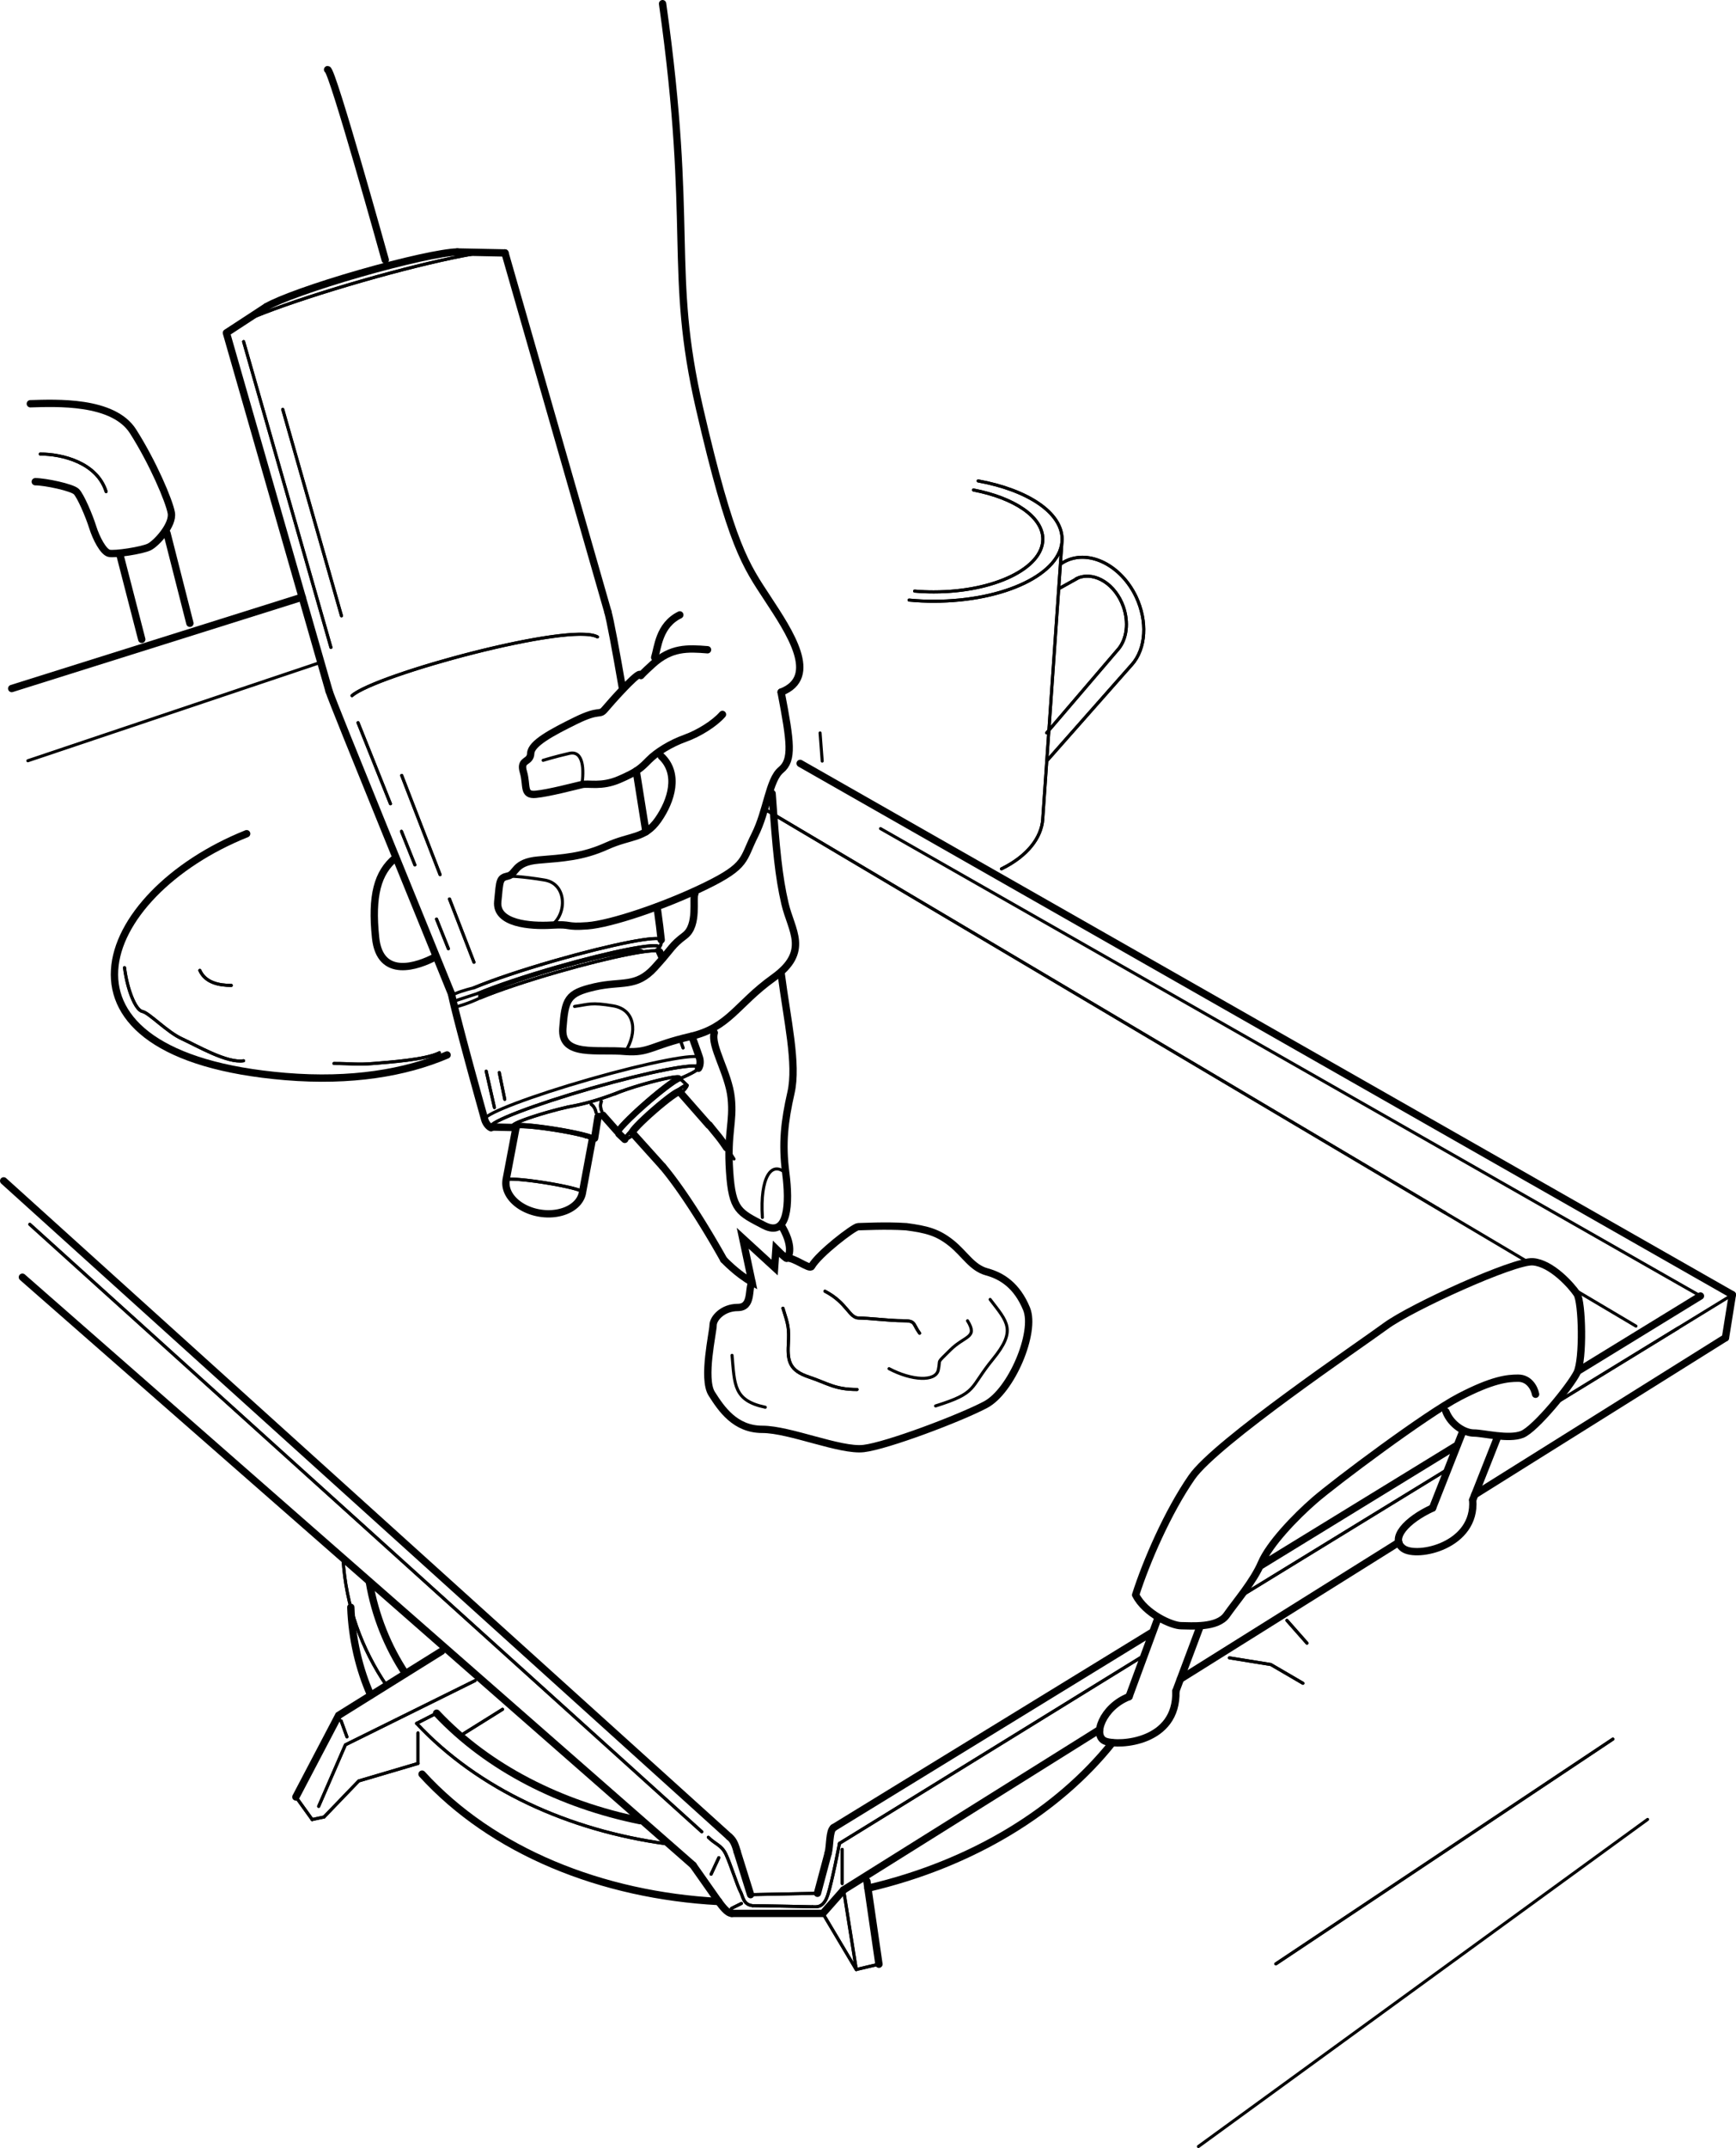 <svg xmlns="http://www.w3.org/2000/svg" overflow="visible" viewBox="0 0 402.626 497.97"><switch><g><g stroke="#000" stroke-linecap="round" fill="none"><path d="M81.364 372.62c.277 7.332 1.947 14.336 4.614 20.364m11.909 18.31c16.366 17.959 41.771 28.09 68.763 29.53m34.64-3.08c24.477-5.712 44.246-18.123 56.694-33.722m-178.42-42.63c.636 10.825 4.302 20.898 10.071 29.338m6.991 8.8c14.342 15.36 35.326 24.845 57.972 27.926m49.62-235.36l190.16 108.34m-324.29-162l-67.366 21.18m166.43 266.19L.862 273.756m4.343 22.33l155.55 136.32m33.95-5.06l70.691-43.596m22.37-13.71l48.064-29.46m11.33-6.94l1.125-.689m12.31-7.54L389.2 307.88m-11.17 16.13l-35.963 22.507m-17.64 11.04l-50.629 31.687m-18.74 11.72l-59.406 37.18m-18.14-250.48l157.72 93.529m-260.8-127.66L6.46 176.363m.465 107.47l155.85 140.82m-87.615-3.42l8.064-8.375m.001.01l13.744-4.056m-23.049 9.95l6.204-14.268m-.001 0l30.086-14.888m-7.75-6.82l-23.883 14.889-9.925 18.92 3.771 5.238m123.25 16.32l2.946 18.454m5.26-1.24l-2.792-19.23m-30.08-6.82l3.102 9.925m0-.01l15.508-.31 2.481-9.306m-31.33 2.8l5.894 8.374m3.11 2.8h21.091l4.808-5.428m89.48-53.82l9.615 1.551m-.01 0l7.443 4.343m.94-9.3l-4.652-5.273m-105.15 48.07l74.082-45.422m24.83-15.22l45.8-28.081m27.91-17.11l6.967-4.272m-104.53 62.03l-6.514 17.68m16.43-16.13l-5.583 14.889m66.61-60.39l-7.057 17.899m15.18-16.71l-5.871 14.847m-78.16 22.02c2.171 4.342 8.374 7.134 10.546 7.134 2.171 0 8.374.62 10.546-2.481 2.171-3.102 6.203-7.754 8.063-12.097 1.861-4.343 7.755-10.546 12.407-14.578 4.652-4.031 25.744-19.851 33.498-23.883 7.754-4.031 11.166-4.342 13.646-4.342 2.482 0 3.723 2.171 4.033 3.722m-20.8 4.03c1.24 3.102 4.342 4.963 6.514 4.963 2.17 0 8.064 1.551 11.166.311 3.102-1.241 11.166-11.167 12.717-14.269s1.24-16.438 0-18.299c-1.24-1.861-5.893-7.134-10.236-7.444-4.342-.311-28.225 10.546-34.117 14.888-5.895 4.343-39.392 26.984-44.974 35.049-5.583 8.064-10.546 19.541-13.027 27.295m32.5 85.52l78.162-52.107m-341.18-254.95l-4.963-19.229" stroke-width=".709"/><path d="M7.034 93.6c5.915-.164 19.222-.821 23.822 6.408s8.379 16.1 8.872 18.893-3.45 7.064-5.093 7.887c-1.643.821-8.05 1.807-9.365 1.479s-2.957-3.45-3.779-6.078c-.821-2.629-2.793-7.229-3.779-8.215s-7.229-2.301-9.529-2.301" stroke-width="1.701"/><path d="M9.333 105.26c5.093 0 13.144 1.972 15.279 8.708m186.24 25.15c1.988.188 3.97.277 5.728.27 16.429 0 29.747-6.444 29.747-14.392 0-6.162-8.003-11.419-19.458-13.504m-14.74 25.54c1.547.134 3.087.196 4.447.19 13.965 0 25.285-5.477 25.285-12.232 0-5.156-6.592-9.566-16.089-11.396m6.5 87.83c6.004-2.949 9.262-7.181 9.574-11.529m17.43-39.29c2.12-2.437 2.519-6.364 1.258-9.977-1.807-5.093-6.435-8.1-10.336-6.715-.228.08-.447.174-.632.268m12.9 19.96c3.395-3.787 3.674-10.182 1.027-15.799-3.45-7.229-10.736-10.945-16.273-8.303-.464.221-.9.48-1.261.74m.35-5.31l-4.469 64.428m-51.64-19.98l.493 6.525m71.86-22.41l-19.799 22.404m16.52-25.84l-16.518 19.306m7.44-36l-4.353 2.424m-148.9 272.47v-7.058m101.64 54.85l-7.754-13.026m7.75 13.03l5.273-1.24m-118.18-88.54c1.325 7.785 4.301 15.042 8.356 21.145m7.232 9.2c11.998 12.766 28.867 21.197 47.184 24.914m-41.3-19.92l9.411-5.881m145.31-2.94c-6.134 2.372-8.642 9.211-5.449 10.351 3.191 1.141 16.652.299 16.305-11.591m59.54-42.49c-6.096 2.789-9.973 7.121-6.779 9.4 3.191 2.28 16.895-.637 16.084-11.262m-177.28 78.2c1.661 1.661 3.067 1.789 4.089 3.961 1.022 2.173 2.684 7.412 3.322 8.562.639 1.15.639 3.066 2.812 3.322m13.93.26c.895 0 2.556.383 3.578-2.812 1.022-3.194 2.683-11.884 2.683-11.884m-25.55-1.54c1.15.895 1.508 2.386 1.84 3.493m21.09.32c.452-1.63.24-5.172 1.241-5.893m-18.81 18.06c2.044 0 13.928.256 13.928.256m-21.8-1.27c.841 1.132 2.04 2.79 3.102 2.792m-4.81-9.07l1.789-3.834m2.94 11.76l2.3-1.149m23.38-12.53v7.922m-120.2-15.43l-2.743.586m6.728-22.87l1.345 3.701m16.16-3.12l4.634-2.373m-44.055-203.89c-35.059 14.032-49.61 51.405 8.982 56.288 15.276 1.273 27.84-.862 37.503-4.996m21.87-20.94l.015-.04m-96.696.74c.635 5.079 2.54 9.842 4.127 10.158 1.587.318 5.714 4.763 9.207 6.35 3.492 1.588 10.477 5.715 14.286 5.08m20.954.63c4.127 0 5.397.317 9.207 0 3.551-.296 12.069-.867 15.265-2.486m-55.585-19.1c1.27 2.857 4.445 3.492 7.302 3.492m127.94 74.83c1.243 3.935 1.45 4.556 1.243 8.491-.207 3.936.415 6.006 4.764 7.456 4.349 1.449 6.006 2.899 11.184 2.899m-7.45-22.78c5.178 2.692 5.592 6.214 7.87 6.214s7.042.621 10.148.621 2.278.621 3.935 2.899m-60.43-89.55c-.318-1.109-10.897.951-23.628 4.603-7.62 2.186-14.285 4.445-18.382 6.165m41.19-9.9c.629-.395.889-.687.816-.862m.5-1.65c-.33-1.148-11.292.982-24.484 4.762-7.854 2.251-14.729 4.578-18.979 6.354m-3.82-170.58c-3.456.071-12.646 2.122-22.552 4.957-10.267 2.945-18.818 6.023-21.746 7.748m55.348-12.48c-.446-1.555-15.272 1.333-33.115 6.451-17.843 5.117-31.946 10.527-31.5 12.082m62.745-18.946l-9.183.189M53.868 75.825l7.889-4.706" stroke-width=".709"/><path stroke-width="1.701" d="M117.12 58.639l23.85 83.161"/><path stroke-width=".709" d="M52.508 77.172l23.824 83.078"/><path d="M140.97 141.8c.556 1.938 1.862 8.944 3.431 18.019m3.16 18.91c.772 4.759 1.536 9.554 2.244 14.104m2.59 17.41c.46 3.319.794 5.968.956 7.65m-77.018-57.64c.688 2.399 23.756 58.676 28.392 70.199" stroke-width="1.701"/><path d="M153.35 217.89c.121 1.042-.195 1.365-.54 1.905m-3.76.82c-.266-.927-9.101.794-19.733 3.844-8.604 2.468-15.75 5.05-18.055 6.459m50.78 16.51c-.333-1.162-11.417.994-24.757 4.815-13.34 3.822-23.884 7.862-23.551 9.025.14.489 2.188.391 5.467-.167m42.84-13.66c-.333-1.162-11.417.994-24.757 4.815-13.34 3.822-23.884 7.862-23.551 9.025.14.489 2.188.391 5.467-.167m38.25-10.97c3.25-1.346 4.735-2.261 4.588-2.697m-9.06-26.73c-.315-1.101-10.81.941-23.438 4.561-7.455 2.137-13.987 4.346-18.064 6.04m50.75 13.94c-.344-1.199-11.775 1.024-25.533 4.966-13.332 3.819-23.957 7.852-24.29 9.194" stroke-width=".709"/><path d="M162 247.65c.353-.514.507-1.47.23-2.433-.109-.38-.801-2.333-1.767-4.992m-6.81-18.01a31.111 31.111 0 00-.669-1.531m-39.09 40.76c-.572-.249-1.208-.979-1.485-1.941-.2-.696-6.417-22.846-7.685-29.052" stroke-width="1.701"/><path d="M132.27 256.51c-1.575.322-3.513.814-5.416 1.359-4.454 1.276-7.975 2.626-7.863 3.015m38.59-11.18c-.111-.389-3.812.332-8.266 1.608-2.924.838-5.446 1.708-6.821 2.325m1.66-.69c-4.059 1.62-8.155 2.941-12.594 3.685m6.34 7.24c.072-.455-4.103-1.495-9.325-2.322-5.222-.826-9.514-1.128-9.586-.673-.019.119.254.278.738.455m18.17 2.54c.072-.455-4.103-1.495-9.325-2.322-5.222-.826-9.514-1.128-9.586-.673-.019.119.254.278.738.455m17.58 2.73c.394-.032.584-.1.588-.188l.811-5.038m4.42 3.42c.081.094.39-.021.854-.291m13.14-11.4c.403-.506.544-.793.459-.872-.302-.348-3.782 2.183-7.772 5.65-3.99 3.469-6.98 6.563-6.678 6.91m14.45-12.56c-.302-.348-3.782 2.183-7.772 5.65-3.99 3.469-6.98 6.563-6.678 6.91l-3.311-3.737m-4 5.03c.058-.363-3.28-1.194-7.454-1.855-4.175-.661-7.605-.902-7.663-.538m19.11-2.63c-.392-.286-.978-.163-1.106.317m.83-1.31c-.346-.743-.306-1.687-.055-2.202m-1.25 2.58c-.1-.813-.634-1.592-1.12-1.896m20.87-5.74c-.302-.348-3.782 2.183-7.772 5.65-3.99 3.469-6.98 6.563-6.678 6.91m1.37 1.3c.137.158.929-.277 2.118-1.118m10.93-9.51c1.077-1.146 1.525-1.793 1.396-1.936-.302-.348-3.782 2.183-7.772 5.651-3.99 3.469-6.98 6.563-6.678 6.91m14.45-12.55c-.302-.348-3.782 2.183-7.772 5.651-3.99 3.469-6.98 6.563-6.678 6.91l-1.377-1.304m15.82-11.27l-1.368-1.293m-.37 2.82l6.795 7.735m-17.75 1.78l7.04 7.817m3.91-17.34c-.229-.263-2.865 1.653-5.887 4.281-3.022 2.627-5.287 4.97-5.058 5.233m-9.25 1.6c.068-.426-3.844-1.4-8.738-2.175-4.893-.775-8.915-1.058-8.982-.631m15.42 14.96c.068-.426-3.845-1.4-8.738-2.175s-8.915-1.058-8.982-.631v.003m17.72 2.8c.061-.384-3.103-1.211-7.356-1.946m-5.69-.81c-2.923-.319-4.609-.318-4.671-.047m2.3-12.16l-2.307 12.164m17.73 2.81l2.263-12.178m-19.98 9.38c-.548 3.46 2.975 6.893 7.868 7.668 4.893.774 9.304-1.402 9.852-4.862m-17.67-3.08a3.887 3.887 0 00-.051.269m52.86-4.87c-2.11-3.304-2.809-4.168-5.757-7.879m3.37 31.21c-1.647-2.958-8.31-14.656-14.16-21.595m-15.13-122.78c-6.286-3.493-51.337 8.73-56.925 13.619M56.501 79.189l20.256 70.894M65.581 94.904l13.62 47.845m3.842 24.79l7.516 18.791m2.554 6.39l3.114 7.784m5.02 12.56l2.748 6.869m-10.826-40.17l8.902 22.998m2.18 5.64l5.677 14.667m4.75 33.69l-1.909-8.432m4.3 6.52l-1.273-6.205m42.63-5.72l-.715-2.058m-5.8-16.67l-.014-.039" stroke-width=".709"/><path d="M81.364 372.62c.277 7.332 1.947 14.336 4.614 20.364m11.909 18.31c16.366 17.959 41.771 28.09 68.763 29.53m34.64-3.08c24.477-5.712 44.246-18.123 56.694-33.722" stroke-width="1.701"/><path d="M79.56 361.39c.636 10.825 4.302 20.898 10.071 29.338m6.991 8.8c14.342 15.36 35.326 24.845 57.972 27.926" stroke-width=".709"/><path d="M185.58 176.98l216.19 123.17M70.08 138.44L2.714 159.62m166.43 266.19L.854 273.76m4.343 22.33l155.55 136.32" stroke-width="1.701"/><path d="M194.69 427.35l70.691-43.596m22.37-13.71l48.064-29.46m11.33-6.94l1.125-.689m12.31-7.54l41.203-25.253" stroke-width=".709"/><path d="M400.18 310.13l-58.129 36.38m-17.64 11.05l-50.629 31.687m-18.74 11.72l-59.406 37.18" stroke-width="1.701"/><path d="M177.49 187.67L354.43 292.6m10.44 6.2l14.557 8.632m-372.53-23.59l155.85 140.82m-87.615-3.42l8.064-8.375m.001.01l13.744-4.056m-23.049 9.95l6.204-14.268m-.001 0l30.086-14.888" stroke-width=".709"/><path d="M102.43 382.78l-23.883 14.889-9.925 18.92" stroke-width="1.701"/><path d="M68.622 416.59l3.771 5.238m123.25 16.32l2.946 18.454" stroke-width=".709"/><path d="M203.85 455.36l-2.792-19.23m-30.08-6.82l3.102 9.925" stroke-width="1.701"/><path stroke-width=".709" d="M174.08 439.23l15.51-.31"/><path d="M189.59 438.92l2.481-9.306m-31.33 2.8l5.894 8.374m3.11 2.8h21.091l4.808-5.428" stroke-width="1.701"/><path d="M285.12 384.33l9.615 1.551m-.01 0l7.443 4.343m.94-9.3l-4.652-5.273" stroke-width=".709"/><path d="M193.31 423.72l74.082-45.422m24.83-15.22l45.8-28.081m27.91-17.11l28.445-17.44m-126.01 75.2l-6.514 17.68m16.43-16.13l-5.583 14.889m66.61-60.39l-7.057 17.899m15.18-16.71l-5.871 14.847m-78.16 22.02c2.171 4.342 8.374 7.134 10.546 7.134 2.171 0 8.374.62 10.546-2.481 2.171-3.102 6.203-7.754 8.063-12.097 1.861-4.343 7.755-10.546 12.407-14.578 4.652-4.031 25.744-19.851 33.498-23.883 7.754-4.031 11.166-4.342 13.646-4.342 2.482 0 3.723 2.171 4.033 3.722m-20.8 4.03c1.24 3.102 4.342 4.963 6.514 4.963 2.17 0 8.064 1.551 11.166.311 3.102-1.241 11.166-11.167 12.717-14.269s1.24-16.438 0-18.299c-1.24-1.861-5.893-7.134-10.236-7.444-4.342-.311-28.225 10.546-34.117 14.888-5.895 4.343-39.392 26.984-44.974 35.049-5.583 8.064-10.546 19.541-13.027 27.295" stroke-width="1.701"/><path d="M295.9 455.28l78.162-52.107m8.06 18.62l-104.18 75.829" stroke-width=".709"/><path d="M44.041 144.5l-5.316-20.889m-5.85 24.61l-4.963-19.229" stroke-width="1.701"/><path d="M9.333 105.26c5.093 0 13.144 1.972 15.279 8.708m186.24 25.15c1.988.188 3.97.277 5.728.27 16.429 0 29.747-6.444 29.747-14.392 0-6.162-8.003-11.419-19.458-13.504m-14.74 25.54c1.547.134 3.087.196 4.447.19 13.965 0 25.285-5.477 25.285-12.232 0-5.156-6.592-9.566-16.089-11.396m6.5 87.83c6.004-2.949 9.262-7.181 9.574-11.529m17.43-39.29c2.12-2.437 2.519-6.364 1.258-9.977-1.807-5.093-6.435-8.1-10.336-6.715-.228.08-.447.174-.632.268m12.9 19.96c3.395-3.787 3.674-10.182 1.027-15.799-3.45-7.229-10.736-10.945-16.273-8.303-.464.221-.9.48-1.261.74m.35-5.31l-4.469 64.428m20.71-35.86l-19.799 22.404m16.52-25.84l-16.518 19.306m7.44-36l-4.353 2.424m-148.9 272.47v-7.058m101.64 54.85l-7.754-13.026m7.75 13.03l5.273-1.24" stroke-width=".709"/><path d="M85.672 366.82c1.325 7.785 4.301 15.042 8.356 21.145m7.232 9.2c11.998 12.766 28.867 21.197 47.184 24.914" stroke-width="1.701"/><path stroke-width=".709" d="M107.14 402.15l9.41-5.88"/><path d="M261.86 393.33c-6.134 2.372-8.642 9.211-5.449 10.351 3.191 1.141 16.652.299 16.305-11.591m59.54-42.49c-6.096 2.789-9.973 7.121-6.779 9.4 3.191 2.28 16.895-.637 16.084-11.262" stroke-width="1.701"/><path d="M164.28 425.94c1.661 1.661 3.067 1.789 4.089 3.961 1.022 2.173 2.684 7.412 3.322 8.562.639 1.15.639 3.066 2.812 3.322m13.93.26c.895 0 2.556.383 3.578-2.812 1.022-3.194 2.683-11.884 2.683-11.884" stroke-width=".709"/><path d="M169.14 425.81c1.15.895 1.508 2.386 1.84 3.493m21.09.32c.452-1.63.24-5.172 1.241-5.893" stroke-width="1.701"/><path d="M174.5 441.79c2.044 0 13.928.256 13.928.256" stroke-width=".709"/><path d="M166.63 440.78c.841 1.132 2.04 2.79 3.102 2.792" stroke-width="1.701"/><path d="M164.92 434.5l1.789-3.834m2.94 11.76l2.3-1.149m23.38-12.53v7.922m-120.2-15.43l-2.743.586m6.728-22.87l1.345 3.701m16.16-3.12l4.634-2.373" stroke-width=".709"/><path d="M57.205 193.28c-35.059 14.032-49.61 51.405 8.982 56.288 15.276 1.273 27.84-.862 37.503-4.996" stroke-width="1.701"/><path d="M125.56 223.63l.015-.04m-96.696.74c.635 5.079 2.54 9.842 4.127 10.158 1.587.318 5.714 4.763 9.207 6.35 3.492 1.588 10.477 5.715 14.286 5.08m20.954.63c4.127 0 5.397.317 9.207 0 3.551-.296 12.069-.867 15.265-2.486" stroke-width=".709"/><path d="M210.15 284.38c4.762.635 7.302 1.27 10.477 3.809 3.175 2.54 4.762 5.715 8.254 6.668 3.492.952 6.984 3.174 9.207 8.571 2.222 5.397-3.492 19.049-9.524 22.224s-22.858 9.524-28.255 10.159-17.144-4.445-23.493-4.445-9.524-4.762-11.747-8.254c-2.222-3.492.317-14.286.317-15.874 0-1.587 2.223-4.127 5.715-4.127s2.361-4.284 3.313-5.871m8-5.55c1.573-.361 5.354 2.719 5.808 1.901 1.587-2.857 9.842-9.206 10.794-9.206s6.349-.318 11.112 0" stroke-width="1.701"/><path d="M46.345 224.96c1.27 2.857 4.445 3.492 7.302 3.492m127.94 74.83c1.243 3.935 1.45 4.556 1.243 8.491-.207 3.936.415 6.006 4.764 7.456 4.349 1.449 6.006 2.899 11.184 2.899m-7.45-22.78c5.178 2.692 5.592 6.214 7.87 6.214s7.042.621 10.148.621 2.278.621 3.935 2.899m-60.43-89.55c-.318-1.109-10.897.951-23.628 4.603-7.62 2.186-14.285 4.445-18.382 6.165m41.19-9.9c.629-.395.889-.687.816-.862m.5-1.65c-.33-1.148-11.292.982-24.484 4.762-7.854 2.251-14.729 4.578-18.979 6.354" stroke-width=".709"/><path d="M106.07 58.416c-3.456.071-12.646 2.122-22.552 4.957-10.267 2.945-18.818 6.023-21.746 7.748" stroke-width="1.701"/><path d="M117.12 58.641c-.446-1.555-15.272 1.333-33.115 6.451-17.843 5.117-31.946 10.527-31.5 12.082" stroke-width=".709"/><path d="M117.12 58.64l-11.058-.223M52.51 77.172l9.259-6.053m-9.259 6.053l23.824 83.082" stroke-width="1.701"/><path d="M153.35 217.89c.121 1.042-.195 1.365-.54 1.905m-3.76.82c-.266-.927-9.101.794-19.733 3.844-8.604 2.468-15.75 5.05-18.055 6.459m50.78 16.51c-.333-1.162-11.417.994-24.757 4.815-13.34 3.822-23.884 7.862-23.551 9.025.14.489 2.188.391 5.467-.167m42.84-13.66c-.333-1.162-11.417.994-24.757 4.815-13.34 3.822-23.884 7.862-23.551 9.025.14.489 2.188.391 5.467-.167m38.25-10.97c3.25-1.346 4.735-2.261 4.588-2.697m-9.06-26.73c-.315-1.101-10.81.941-23.438 4.561-7.455 2.137-13.987 4.346-18.064 6.04m20.79 25.22c-1.575.322-3.513.814-5.416 1.359-4.454 1.276-7.975 2.626-7.863 3.015m38.59-11.18c-.111-.389-3.812.332-8.266 1.608-2.924.838-5.446 1.708-6.821 2.325m1.66-.69c-4.059 1.62-8.155 2.941-12.594 3.685m6.34 7.24c.072-.455-4.103-1.495-9.325-2.322-5.222-.826-9.514-1.128-9.586-.673-.019.119.254.278.738.455m18.17 2.54c.072-.455-4.103-1.495-9.325-2.322-5.222-.826-9.514-1.128-9.586-.673-.019.119.254.278.738.455m17.58 2.73c.394-.032.584-.1.588-.188" stroke-width=".709"/><path stroke-width="1.701" d="M137.9 263.88l.81-5.04"/><path d="M143.13 262.26c.081.094.39-.021.854-.291m13.14-11.4c.403-.506.544-.793.459-.872-.302-.348-3.782 2.183-7.772 5.65-3.99 3.469-6.98 6.563-6.678 6.91m14.45-12.56c-.302-.348-3.782 2.183-7.772 5.65-3.99 3.469-6.98 6.563-6.678 6.91" stroke-width=".709"/><path stroke-width="1.701" d="M143.13 262.26l-3.31-3.73"/><path d="M135.82 263.55c.058-.363-3.28-1.194-7.454-1.855-4.175-.661-7.605-.902-7.663-.538m19.11-2.63c-.392-.286-.978-.163-1.106.317m.83-1.31c-.346-.743-.306-1.687-.055-2.202m-1.25 2.58c-.1-.813-.634-1.592-1.12-1.896m20.87-5.74c-.302-.348-3.782 2.183-7.772 5.65-3.99 3.469-6.98 6.563-6.678 6.91m1.37 1.3c.137.158.929-.277 2.118-1.118m10.93-9.51c1.077-1.146 1.525-1.793 1.396-1.936-.302-.348-3.782 2.183-7.772 5.651-3.99 3.469-6.98 6.563-6.678 6.91m14.45-12.55c-.302-.348-3.782 2.183-7.772 5.651-3.99 3.469-6.98 6.563-6.678 6.91" stroke-width=".709"/><path stroke-width="1.701" d="M144.9 264.14l-1.37-1.3"/><path stroke-width=".709" d="M159.34 251.57l-1.36-1.29"/><path d="M157.6 253.1l6.795 7.735m-17.75 1.78l7.04 7.817m3.91-17.34c-.229-.263-2.865 1.653-5.887 4.281-3.022 2.627-5.287 4.97-5.058 5.233" stroke-width="1.701"/><path d="M137.4 264.21c.068-.426-3.844-1.4-8.738-2.175-4.893-.775-8.915-1.058-8.982-.631m15.42 14.96c.068-.426-3.845-1.4-8.738-2.175s-8.915-1.058-8.982-.631v.003m17.72 2.8c.061-.384-3.103-1.211-7.356-1.946m-5.69-.81c-2.923-.319-4.609-.318-4.671-.047" stroke-width=".709"/><path d="M119.68 261.4l-2.307 12.164m17.73 2.81l2.263-12.178m-19.98 9.38c-.548 3.46 2.975 6.893 7.868 7.668 4.893.774 9.304-1.402 9.852-4.862m-17.67-3.08a3.887 3.887 0 00-.051.269m51.12-7.51c-1.695-2.52-1.861-2.531-4.013-5.24m3.36 31.21c-1.647-2.958-8.31-14.656-14.16-21.595" stroke-width="1.701"/><path d="M138.56 147.66c-6.286-3.493-51.337 8.73-56.925 13.619M56.494 79.205l20.256 70.894M65.574 94.92l13.62 47.845m3.842 24.79l7.516 18.791m2.554 6.39l3.114 7.784m5.02 12.56l2.748 6.869m-10.826-40.17l8.902 22.998m2.18 5.64l5.677 14.667m4.75 33.69l-1.909-8.432m4.3 6.52l-1.273-6.205m42.63-5.72l-.715-2.058m-5.8-16.67l-.014-.039" stroke-width=".709"/><path d="M153.67.851c7.345 52.063 1.201 61.896 8.578 93.85s10.723 36.324 15.777 44.04c5.053 7.715 12.155 18.229 3.143 21.712m-17.07-9.82c-4.659-.379-8.438-.545-12.733 3.355-4.294 3.901-1.958 2.322-2.989 2.354-1.032.029-6.799 6.557-8.104 8.104-1.305 1.549-1.078-.167-6.678 2.581s-10.411 5.313-10.502 7.62c-.091 2.307-2.625 1.229-1.699 4.341s-.197 5.448 2.854 5.16c3.051-.289 9.122-1.898 10.7-2.263 1.579-.364 4.508.622 8.666-1.169 4.159-1.792 5.008-2.611 6.86-4.494 1.852-1.882 5.129-3.885 8.393-5.055 3.263-1.168 6.89-3.461 8.696-5.54" stroke-width="1.701"/><path d="M134.95 181.88c.501-3.233.439-7.999-2.915-7.224-3.354.773-6.071 1.609-6.071 1.609" stroke-width=".709"/><path d="M151.84 152.42c.728-2.247.971-7.498 5.827-9.866m-56.67 79.27c-4.067 2.187-12.887 5.286-13.89-4.458-1.002-9.744.441-15.059 4.63-18.52m89.42-38.39c2.243 11.696 2.759 15.733-.033 18.041s-3.217 9.471-6.07 15.117-1.699 7.042-11.412 11.778-22.066 8.835-27.378 9.23-3.43-.455-8.348-.151c-4.917.304-12.961-.333-12.476-5.433s.394-5.494 2.367-5.949 1.335-3.218 7.042-3.704c5.707-.485 10.229-.698 15.875-3.249s8.772-1.609 11.898-6.072 5.007-10.715.758-14.722" stroke-width="1.701"/><path d="M127.92 214.47c3.582-2.489 3.611-9.562-1.579-10.441-5.191-.88-8.53-.94-8.53-.94" stroke-width=".709"/><path d="M179.07 183.96c.942 13.082 1.52 19.184 2.977 25.497 1.458 6.313 5.89 11.109-2.669 17.241-8.559 6.133-10.228 11.506-19.304 13.602-9.076 2.095-9.501 3.855-14.995 3.461-6.374-.606-15.055 1.398-14.54-5.371.516-6.77 1.031-8.135 7.345-9.593s9.623.272 13.933-4.464c4.31-4.734 3.824-5.039 7.011-7.438 3.187-2.397 1.729-8.711 2.336-9.683" stroke-width="1.701"/><path d="M145.08 243.76c2.731-4.371 2.33-9.694-2.861-10.574-5.19-.88-5.654-.331-8.968.137" stroke-width=".709"/><path d="M89.347 60.259S77.093 16.144 75.979 16.144m105.21 209.68c1.37 10.617 3.771 20.842 2.264 27.476s-2.111 11.76-1.206 18.695c.904 6.936.603 15.077-5.126 12.062-5.729-3.016-7.306-3.43-7.909-12.477-.603-9.046.974-11.346.371-17.074-.603-5.729-4.825-12.062-3.92-15.077" stroke-width="1.701"/><path d="M182.25 271.99c-3.317-3.016-6.031.904-5.428 10.252" stroke-width=".709"/><path d="M167.85 292.03s3.166 3.36 6.56 5.212l-2.16-10.183 7.405 6.788.309-4.319s2.16 2.159 2.468 2.159 1.852-2.159-.926-7.097" stroke-width="1.701"/><path d="M229.64 301.25c4.012 5.245 6.172 7.097.617 13.885-5.554 6.788-3.394 7.714-13.268 10.8m-47.21-11.73c.617 6.788.309 10.491 7.714 12.034m28.7-8.94c5.245 2.776 10.799 3.085 11.416.309.617-2.777-.617-1.234 2.777-4.629 3.394-3.394 6.479-2.776 4.011-6.788m-114.51-77.18s-2.697.623-4.416 1.396m5.37-.11s-5.108 1.651-5.022 1.651m5.66-.66c-2.744 1.346-5.322 2.032-5.322 2.032" stroke-width=".709"/><path d="M113.73 261.27l5.951.132m282.1 38.76l-1.598 9.977" stroke-width="1.701"/></g></g></switch></svg>